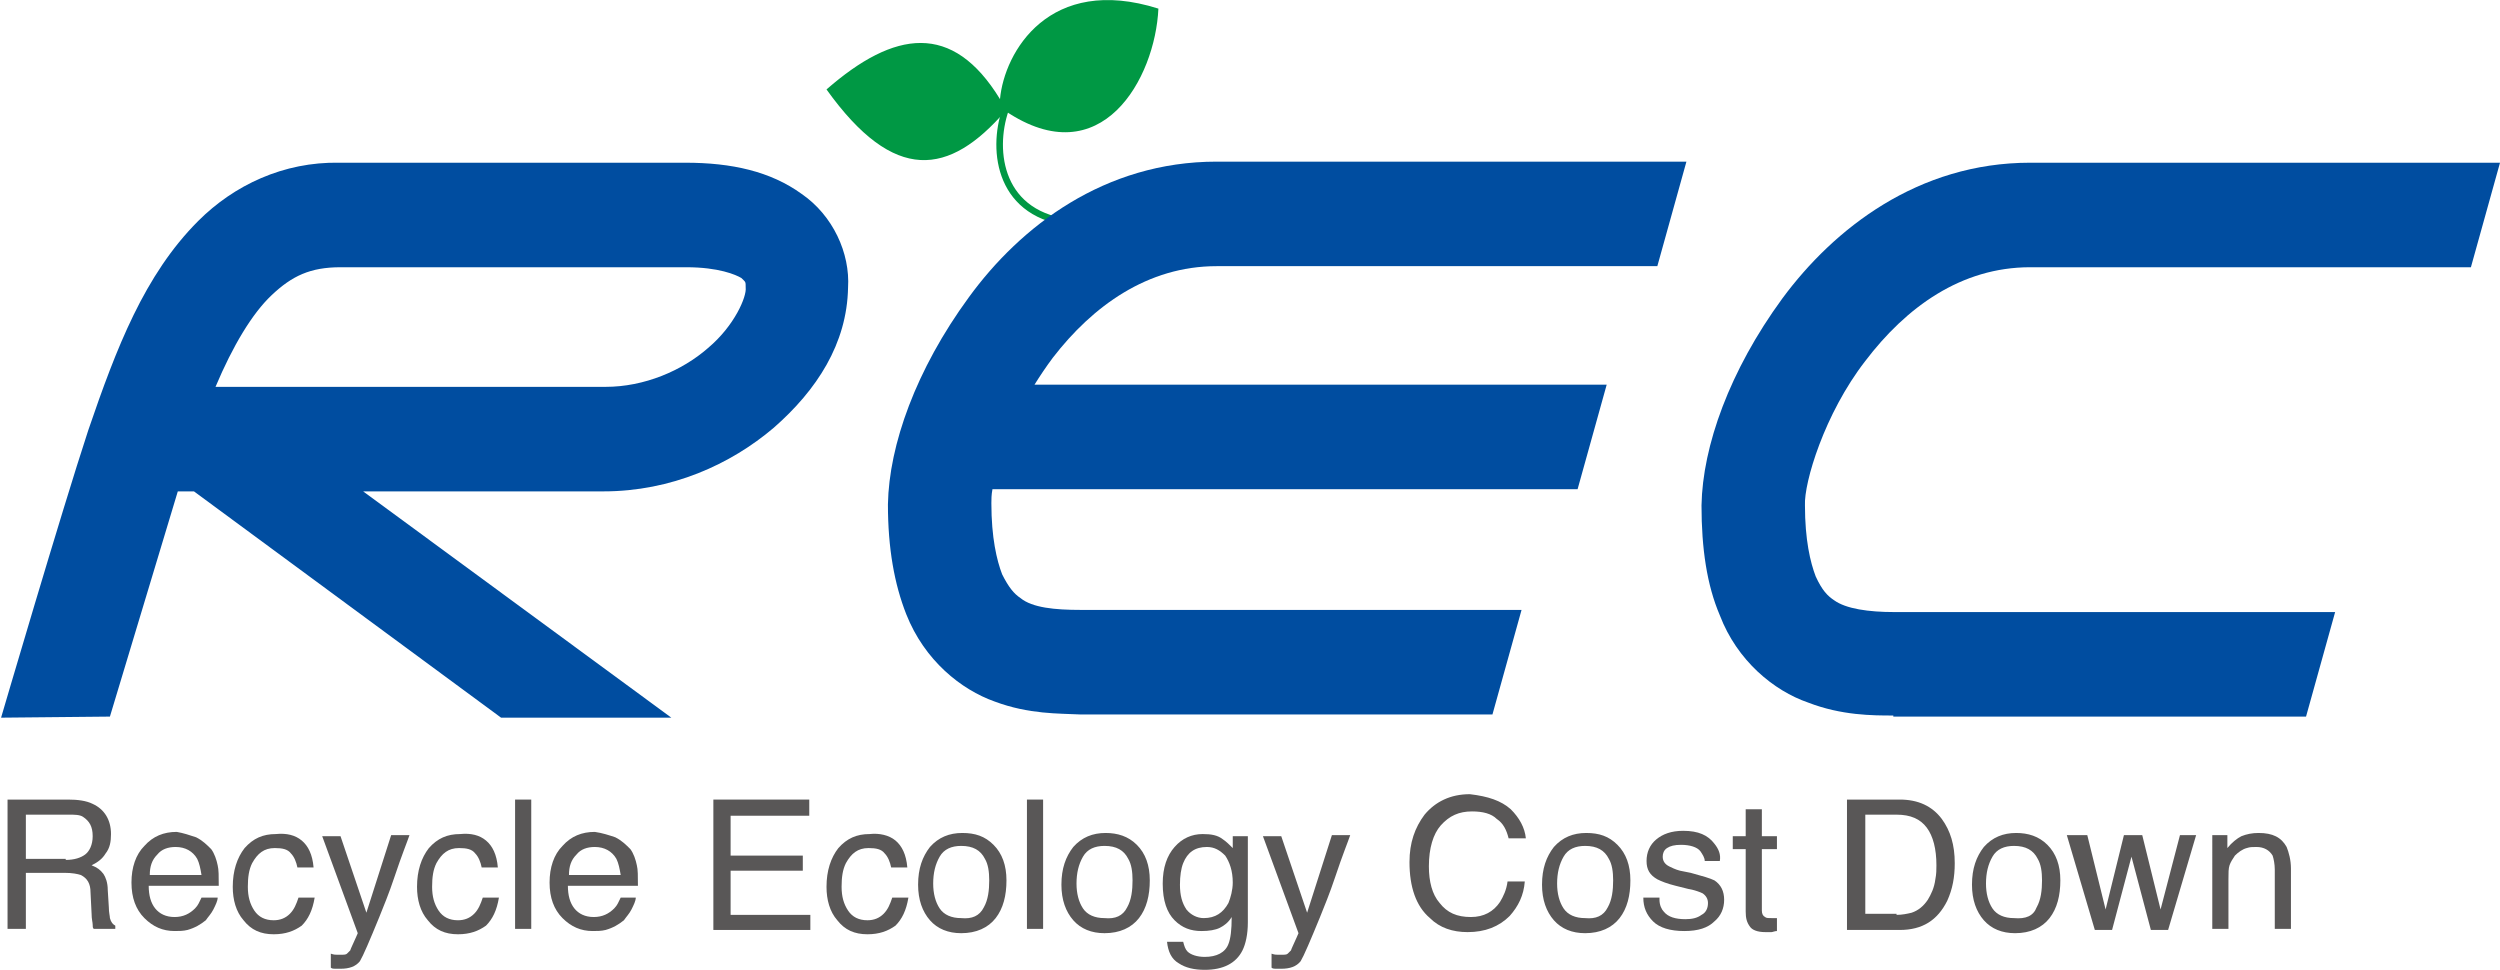<?xml version="1.0" encoding="utf-8"?>
<!-- Generator: Adobe Illustrator 27.1.1, SVG Export Plug-In . SVG Version: 6.00 Build 0)  -->
<svg version="1.1" id="レイヤー_1" xmlns="http://www.w3.org/2000/svg" xmlns:xlink="http://www.w3.org/1999/xlink" x="0px"
	 y="0px" width="232px" height="90px" viewBox="0 0 232 90" style="enable-background:new 0 0 232 90;" xml:space="preserve">
<style type="text/css">
	.st0{fill:#009844;}
	.st1{fill:none;stroke:#009844;stroke-width:0.611;}
	.st2{fill:#004DA0;}
	.st3{fill:#595757;}
</style>
<g>
	<g>
		<path class="st0" d="M92.8,9.2C88.4,2,83,2.8,76.7,8.3c6.3,8.8,11.4,8,16.6,2c8.9,6,13.9-3,14.2-9.5C97.4-2.4,93.2,4.8,92.8,9.2z"
			/>
	</g>
	<path class="st1" d="M93.3,10.2c-1.3,3.8-0.6,9.9,6.4,10.5"/>
	<path class="st2" d="M175.7,66.4c-1.9,0-4.8,0-7.9-1.2l0,0c-3.2-1.1-6.6-3.9-8.2-8.1l0,0c-1.2-2.8-1.7-6.2-1.7-10.2l0,0
		c0.1-5.5,2.6-12.5,7.5-19.2l0,0c4.8-6.5,12.6-12.6,23-12.6l0,0h43.6l-2.7,9.7h-40.9c-6.4,0-11.5,3.7-15.3,8.7l0,0
		c-3.8,4.9-5.7,11.3-5.6,13.4l0,0c0,3.2,0.5,5.3,1,6.6l0,0c0.6,1.3,1.1,1.8,1.7,2.2l0,0c1.1,0.8,3.2,1.1,5.6,1.1l0,0h40.9l-2.7,9.7
		H175.7L175.7,66.4z"/>
	<path class="st2" d="M112.9,24.7h40.9l2.7-9.7h-43.6c-10.4,0-18.2,6-23,12.6c-4.9,6.7-7.4,13.7-7.5,19.2c0,4.1,0.6,7.4,1.7,10.2
		c1.7,4.3,5.1,7,8.2,8.1c3.2,1.2,6,1.1,7.9,1.2h38.3l2.7-9.7h-40.9c-2.4,0-4.5-0.2-5.6-1.1c-0.6-0.4-1.1-1-1.7-2.2
		c-0.5-1.3-1-3.4-1-6.6c0-0.3,0-0.8,0.1-1.3h13.4h40.9l2.7-9.7H96c0.5-0.8,1.1-1.7,1.7-2.5C101.4,28.4,106.5,24.7,112.9,24.7z"/>
	<path class="st2" d="M74.4,18c-2.9-2.1-6.5-2.9-10.8-2.9H31.5c-5.2-0.1-9.8,2.1-13.1,5.4c-5,5-7.6,11.8-10.2,19.4
		c-2.5,7.6-8.1,26.7-8.1,26.7l10.1-0.1l6.3-20.9H18l28.5,21h15.8l-28.6-21h22.3c6.3,0,11.8-2.5,15.8-5.9c4-3.5,6.8-7.8,6.9-13
		C78.9,23.5,77.3,20,74.4,18z M65.7,32.3c-2.4,2.1-5.9,3.6-9.5,3.6H20c1.6-3.8,3.4-6.8,5.2-8.5c1.9-1.8,3.6-2.6,6.4-2.6h32.1
		c3,0,4.6,0.7,5.1,1c0.4,0.4,0.4,0.3,0.4,0.9C69.3,27.5,68.2,30.2,65.7,32.3z"/>
	<g>
		<path class="st3" d="M0.7,74.2h5.6c0.9,0,1.7,0.1,2.3,0.4c1.1,0.5,1.7,1.5,1.7,2.8c0,0.7-0.1,1.3-0.5,1.8
			c-0.3,0.5-0.7,0.8-1.3,1.1c0.5,0.2,0.8,0.4,1.1,0.8c0.2,0.3,0.4,0.8,0.4,1.5l0.1,1.6c0,0.5,0.1,0.8,0.1,1c0.1,0.4,0.3,0.6,0.5,0.7
			v0.3h-2c-0.1-0.1-0.1-0.2-0.1-0.4c0-0.2-0.1-0.5-0.1-1l-0.1-2c0-0.8-0.3-1.3-0.9-1.6c-0.3-0.1-0.8-0.2-1.5-0.2H2.4v5.2H0.7V74.2z
			 M6.1,79.8c0.8,0,1.4-0.2,1.8-0.5c0.4-0.3,0.7-0.9,0.7-1.7c0-0.9-0.3-1.4-0.9-1.8c-0.3-0.2-0.8-0.2-1.3-0.2H2.4v4.1H6.1z"/>
		<path class="st3" d="M18.2,77.7c0.6,0.3,1,0.7,1.4,1.1c0.3,0.4,0.5,1,0.6,1.5c0.1,0.4,0.1,1,0.1,1.9h-6.5c0,0.9,0.2,1.6,0.6,2.1
			c0.4,0.5,1,0.8,1.8,0.8c0.8,0,1.4-0.3,1.9-0.8c0.3-0.3,0.4-0.6,0.6-1h1.5c0,0.3-0.2,0.7-0.4,1.1c-0.2,0.4-0.5,0.7-0.7,1
			c-0.5,0.4-1,0.7-1.7,0.9c-0.4,0.1-0.8,0.1-1.2,0.1c-1.1,0-2-0.4-2.8-1.2c-0.8-0.8-1.2-1.9-1.2-3.3c0-1.4,0.4-2.6,1.2-3.4
			c0.8-0.9,1.8-1.3,3-1.3C17,77.3,17.6,77.5,18.2,77.7z M18.7,81.2c-0.1-0.6-0.2-1.1-0.4-1.5c-0.4-0.7-1.1-1.1-2-1.1
			c-0.7,0-1.3,0.2-1.7,0.7c-0.5,0.5-0.7,1.1-0.7,1.9H18.7z"/>
		<path class="st3" d="M28,78c0.6,0.5,1,1.3,1.1,2.5h-1.5c-0.1-0.5-0.3-1-0.6-1.3c-0.3-0.4-0.8-0.5-1.5-0.5c-1,0-1.6,0.5-2.1,1.4
			c-0.3,0.6-0.4,1.3-0.4,2.2c0,0.9,0.2,1.6,0.6,2.2c0.4,0.6,1,0.9,1.8,0.9c0.6,0,1.1-0.2,1.5-0.6c0.4-0.4,0.6-0.9,0.8-1.5h1.5
			c-0.2,1.2-0.6,2-1.2,2.6c-0.7,0.5-1.5,0.8-2.6,0.8c-1.2,0-2.1-0.4-2.8-1.3c-0.7-0.8-1-1.9-1-3.1c0-1.5,0.4-2.7,1.1-3.6
			c0.8-0.9,1.7-1.3,2.9-1.3C26.6,77.3,27.4,77.5,28,78z"/>
		<path class="st3" d="M36.3,77.5h1.7c-0.2,0.6-0.7,1.8-1.4,3.9c-0.5,1.5-1,2.7-1.4,3.7c-0.9,2.2-1.5,3.6-1.8,4.1
			c-0.4,0.5-1,0.7-1.8,0.7c-0.2,0-0.4,0-0.5,0c-0.1,0-0.3,0-0.4-0.1v-1.3c0.3,0.1,0.4,0.1,0.6,0.1c0.1,0,0.2,0,0.3,0
			c0.3,0,0.5,0,0.6-0.1c0.1-0.1,0.2-0.2,0.3-0.3c0,0,0.1-0.3,0.3-0.7c0.2-0.4,0.3-0.7,0.4-0.9l-3.3-9h1.7l2.4,7.1L36.3,77.5z"/>
		<path class="st3" d="M45.1,78c0.6,0.5,1,1.3,1.1,2.5h-1.5c-0.1-0.5-0.3-1-0.6-1.3c-0.3-0.4-0.8-0.5-1.5-0.5c-1,0-1.6,0.5-2.1,1.4
			c-0.3,0.6-0.4,1.3-0.4,2.2c0,0.9,0.2,1.6,0.6,2.2c0.4,0.6,1,0.9,1.8,0.9c0.6,0,1.1-0.2,1.5-0.6c0.4-0.4,0.6-0.9,0.8-1.5h1.5
			c-0.2,1.2-0.6,2-1.2,2.6c-0.7,0.5-1.5,0.8-2.6,0.8c-1.2,0-2.1-0.4-2.8-1.3c-0.7-0.8-1-1.9-1-3.1c0-1.5,0.4-2.7,1.1-3.6
			c0.8-0.9,1.7-1.3,2.9-1.3C43.7,77.3,44.5,77.5,45.1,78z"/>
		<path class="st3" d="M47.8,74.2h1.5v12h-1.5V74.2z"/>
		<path class="st3" d="M57.1,77.7c0.6,0.3,1,0.7,1.4,1.1c0.3,0.4,0.5,1,0.6,1.5c0.1,0.4,0.1,1,0.1,1.9h-6.5c0,0.9,0.2,1.6,0.6,2.1
			c0.4,0.5,1,0.8,1.8,0.8c0.8,0,1.4-0.3,1.9-0.8c0.3-0.3,0.4-0.6,0.6-1H59c0,0.3-0.2,0.7-0.4,1.1c-0.2,0.4-0.5,0.7-0.7,1
			c-0.5,0.4-1,0.7-1.7,0.9c-0.4,0.1-0.8,0.1-1.2,0.1c-1.1,0-2-0.4-2.8-1.2c-0.8-0.8-1.2-1.9-1.2-3.3c0-1.4,0.4-2.6,1.2-3.4
			c0.8-0.9,1.8-1.3,3-1.3C55.9,77.3,56.5,77.5,57.1,77.7z M57.6,81.2c-0.1-0.6-0.2-1.1-0.4-1.5c-0.4-0.7-1.1-1.1-2-1.1
			c-0.7,0-1.3,0.2-1.7,0.7c-0.5,0.5-0.7,1.1-0.7,1.9H57.6z"/>
		<path class="st3" d="M66.2,74.2h8.9v1.5h-7.3v3.7h6.7v1.4h-6.7v4.1h7.4v1.4h-9V74.2z"/>
		<path class="st3" d="M83.1,78c0.6,0.5,1,1.3,1.1,2.5h-1.5c-0.1-0.5-0.3-1-0.6-1.3c-0.3-0.4-0.8-0.5-1.5-0.5c-1,0-1.6,0.5-2.1,1.4
			c-0.3,0.6-0.4,1.3-0.4,2.2c0,0.9,0.2,1.6,0.6,2.2c0.4,0.6,1,0.9,1.8,0.9c0.6,0,1.1-0.2,1.5-0.6c0.4-0.4,0.6-0.9,0.8-1.5h1.5
			c-0.2,1.2-0.6,2-1.2,2.6c-0.7,0.5-1.5,0.8-2.6,0.8c-1.2,0-2.1-0.4-2.8-1.3c-0.7-0.8-1-1.9-1-3.1c0-1.5,0.4-2.7,1.1-3.6
			c0.8-0.9,1.7-1.3,2.9-1.3C81.6,77.3,82.5,77.5,83.1,78z"/>
		<path class="st3" d="M92.2,78.4c0.8,0.8,1.2,1.9,1.2,3.3c0,1.4-0.3,2.6-1,3.5c-0.7,0.9-1.8,1.4-3.2,1.4c-1.2,0-2.2-0.4-2.9-1.2
			c-0.7-0.8-1.1-1.9-1.1-3.3c0-1.5,0.4-2.6,1.1-3.5c0.8-0.9,1.8-1.3,3-1.3C90.5,77.3,91.4,77.6,92.2,78.4z M91.3,84.2
			c0.4-0.7,0.5-1.6,0.5-2.5c0-0.8-0.1-1.5-0.4-2c-0.4-0.8-1.1-1.2-2.2-1.2c-0.9,0-1.6,0.3-2,1c-0.4,0.7-0.6,1.5-0.6,2.5
			c0,0.9,0.2,1.7,0.6,2.3c0.4,0.6,1.1,0.9,2,0.9C90.2,85.3,90.9,85,91.3,84.2z"/>
		<path class="st3" d="M95.3,74.2h1.5v12h-1.5V74.2z"/>
		<path class="st3" d="M105.5,78.4c0.8,0.8,1.2,1.9,1.2,3.3c0,1.4-0.3,2.6-1,3.5c-0.7,0.9-1.8,1.4-3.2,1.4c-1.2,0-2.2-0.4-2.9-1.2
			c-0.7-0.8-1.1-1.9-1.1-3.3c0-1.5,0.4-2.6,1.1-3.5c0.8-0.9,1.8-1.3,3-1.3C103.7,77.3,104.7,77.6,105.5,78.4z M104.6,84.2
			c0.4-0.7,0.5-1.6,0.5-2.5c0-0.8-0.1-1.5-0.4-2c-0.4-0.8-1.1-1.2-2.2-1.2c-0.9,0-1.6,0.3-2,1c-0.4,0.7-0.6,1.5-0.6,2.5
			c0,0.9,0.2,1.7,0.6,2.3c0.4,0.6,1.1,0.9,2,0.9C103.5,85.3,104.2,85,104.6,84.2z"/>
		<path class="st3" d="M113.5,77.9c0.3,0.2,0.6,0.5,0.9,0.8v-1.1h1.4v8c0,1.1-0.2,2-0.5,2.6c-0.6,1.2-1.8,1.8-3.5,1.8
			c-1,0-1.8-0.2-2.4-0.6c-0.7-0.4-1-1.1-1.1-2h1.5c0.1,0.4,0.2,0.7,0.4,0.9c0.3,0.3,0.9,0.5,1.6,0.5c1.1,0,1.9-0.4,2.2-1.2
			c0.2-0.5,0.3-1.3,0.3-2.5c-0.3,0.5-0.7,0.8-1.1,1c-0.4,0.2-1,0.3-1.7,0.3c-1,0-1.8-0.3-2.5-1c-0.7-0.7-1.1-1.8-1.1-3.4
			c0-1.5,0.4-2.6,1.1-3.4c0.7-0.8,1.6-1.2,2.6-1.2C112.4,77.4,113,77.5,113.5,77.9z M113.7,79.4c-0.5-0.5-1-0.8-1.7-0.8
			c-1.1,0-1.8,0.5-2.2,1.5c-0.2,0.5-0.3,1.2-0.3,2c0,1,0.2,1.7,0.6,2.3c0.4,0.5,1,0.8,1.6,0.8c1.1,0,1.8-0.5,2.3-1.4
			c0.2-0.5,0.4-1.2,0.4-1.9C114.4,80.8,114.1,80,113.7,79.4z"/>
		<path class="st3" d="M123.6,77.5h1.7c-0.2,0.6-0.7,1.8-1.4,3.9c-0.5,1.5-1,2.7-1.4,3.7c-0.9,2.2-1.5,3.6-1.8,4.1
			c-0.4,0.5-1,0.7-1.8,0.7c-0.2,0-0.4,0-0.5,0c-0.1,0-0.3,0-0.4-0.1v-1.3c0.3,0.1,0.4,0.1,0.6,0.1c0.1,0,0.2,0,0.3,0
			c0.3,0,0.5,0,0.6-0.1c0.1-0.1,0.2-0.2,0.3-0.3c0,0,0.1-0.3,0.3-0.7c0.2-0.4,0.3-0.7,0.4-0.9l-3.3-9h1.7l2.4,7.1L123.6,77.5z"/>
		<path class="st3" d="M140.2,75.1c0.8,0.8,1.3,1.7,1.4,2.7H140c-0.2-0.8-0.5-1.4-1.1-1.8c-0.5-0.5-1.3-0.7-2.3-0.7
			c-1.2,0-2.1,0.4-2.9,1.3c-0.7,0.8-1.1,2.1-1.1,3.8c0,1.4,0.3,2.6,1,3.4c0.7,0.9,1.6,1.3,2.9,1.3c1.2,0,2.1-0.5,2.7-1.4
			c0.3-0.5,0.6-1.1,0.7-1.9h1.6c-0.1,1.3-0.6,2.3-1.4,3.2c-1,1-2.3,1.5-3.9,1.5c-1.4,0-2.6-0.4-3.5-1.3c-1.3-1.1-1.9-2.9-1.9-5.2
			c0-1.8,0.5-3.2,1.4-4.4c1-1.2,2.4-1.9,4.2-1.9C138.1,73.9,139.3,74.3,140.2,75.1z"/>
		<path class="st3" d="M150.1,78.4c0.8,0.8,1.2,1.9,1.2,3.3c0,1.4-0.3,2.6-1,3.5c-0.7,0.9-1.8,1.4-3.2,1.4c-1.2,0-2.2-0.4-2.9-1.2
			c-0.7-0.8-1.1-1.9-1.1-3.3c0-1.5,0.4-2.6,1.1-3.5c0.8-0.9,1.8-1.3,3-1.3C148.4,77.3,149.3,77.6,150.1,78.4z M149.2,84.2
			c0.4-0.7,0.5-1.6,0.5-2.5c0-0.8-0.1-1.5-0.4-2c-0.4-0.8-1.1-1.2-2.2-1.2c-0.9,0-1.6,0.3-2,1c-0.4,0.7-0.6,1.5-0.6,2.5
			c0,0.9,0.2,1.7,0.6,2.3c0.4,0.6,1.1,0.9,2,0.9C148.1,85.3,148.8,85,149.2,84.2z"/>
		<path class="st3" d="M154,83.5c0,0.5,0.2,0.9,0.4,1.1c0.4,0.5,1.1,0.7,2,0.7c0.6,0,1.1-0.1,1.5-0.4c0.4-0.2,0.6-0.6,0.6-1.1
			c0-0.4-0.2-0.7-0.5-0.9c-0.2-0.1-0.7-0.3-1.3-0.4l-1.2-0.3c-0.8-0.2-1.3-0.4-1.7-0.6c-0.7-0.4-1-0.9-1-1.7c0-0.8,0.3-1.5,0.9-2
			c0.6-0.5,1.4-0.8,2.5-0.8c1.4,0,2.3,0.4,2.9,1.2c0.4,0.5,0.6,1,0.5,1.6h-1.4c0-0.3-0.2-0.6-0.4-0.9c-0.3-0.4-1-0.6-1.8-0.6
			c-0.6,0-1,0.1-1.3,0.3c-0.3,0.2-0.4,0.5-0.4,0.8c0,0.4,0.2,0.7,0.6,0.9c0.2,0.1,0.6,0.3,1,0.4l1,0.2c1.1,0.3,1.8,0.5,2.2,0.7
			c0.6,0.4,0.9,1,0.9,1.8c0,0.8-0.3,1.5-0.9,2c-0.6,0.6-1.5,0.9-2.8,0.9c-1.3,0-2.3-0.3-2.9-0.9c-0.6-0.6-0.9-1.3-0.9-2.2H154z"/>
		<path class="st3" d="M162,75.1h1.5v2.5h1.4v1.2h-1.4v5.7c0,0.3,0.1,0.5,0.3,0.6c0.1,0.1,0.3,0.1,0.6,0.1c0.1,0,0.1,0,0.2,0
			c0.1,0,0.2,0,0.3,0v1.2c-0.2,0-0.4,0.1-0.5,0.1c-0.2,0-0.4,0-0.6,0c-0.7,0-1.2-0.2-1.4-0.5c-0.3-0.4-0.4-0.8-0.4-1.4v-5.8h-1.2
			v-1.2h1.2V75.1z"/>
		<path class="st3" d="M171.4,74.2h4.9c1.7,0,3,0.6,3.9,1.8c0.8,1.1,1.2,2.4,1.2,4.1c0,1.3-0.2,2.4-0.7,3.5
			c-0.9,1.8-2.3,2.7-4.4,2.7h-4.9V74.2z M176,84.9c0.5,0,1-0.1,1.4-0.2c0.6-0.2,1.1-0.6,1.5-1.2c0.3-0.5,0.6-1.1,0.7-1.9
			c0.1-0.5,0.1-0.9,0.1-1.3c0-1.5-0.3-2.7-0.9-3.5c-0.6-0.8-1.5-1.2-2.8-1.2h-2.9v9.2H176z"/>
		<path class="st3" d="M190,78.4c0.8,0.8,1.2,1.9,1.2,3.3c0,1.4-0.3,2.6-1,3.5c-0.7,0.9-1.8,1.4-3.2,1.4c-1.2,0-2.2-0.4-2.9-1.2
			c-0.7-0.8-1.1-1.9-1.1-3.3c0-1.5,0.4-2.6,1.1-3.5c0.8-0.9,1.8-1.3,3-1.3C188.2,77.3,189.2,77.6,190,78.4z M189,84.2
			c0.4-0.7,0.5-1.6,0.5-2.5c0-0.8-0.1-1.5-0.4-2c-0.4-0.8-1.1-1.2-2.2-1.2c-0.9,0-1.6,0.3-2,1c-0.4,0.7-0.6,1.5-0.6,2.5
			c0,0.9,0.2,1.7,0.6,2.3c0.4,0.6,1.1,0.9,2,0.9C188,85.3,188.7,85,189,84.2z"/>
		<path class="st3" d="M193.7,77.5l1.7,6.9l1.7-6.9h1.7l1.7,6.9l1.8-6.9h1.5l-2.6,8.8h-1.6l-1.8-6.8l-1.8,6.8h-1.6l-2.6-8.8H193.7z"
			/>
		<path class="st3" d="M205.3,77.5h1.4v1.2c0.4-0.5,0.9-0.9,1.3-1.1c0.5-0.2,1-0.3,1.6-0.3c1.3,0,2.1,0.4,2.6,1.3
			c0.2,0.5,0.4,1.2,0.4,2v5.6h-1.5v-5.5c0-0.5-0.1-1-0.2-1.3c-0.3-0.5-0.8-0.8-1.5-0.8c-0.4,0-0.6,0-0.9,0.1
			c-0.4,0.1-0.8,0.4-1.1,0.7c-0.2,0.3-0.4,0.6-0.5,0.9c-0.1,0.3-0.1,0.7-0.1,1.3v4.6h-1.5V77.5z"/>
	</g>
</g>
</svg>
